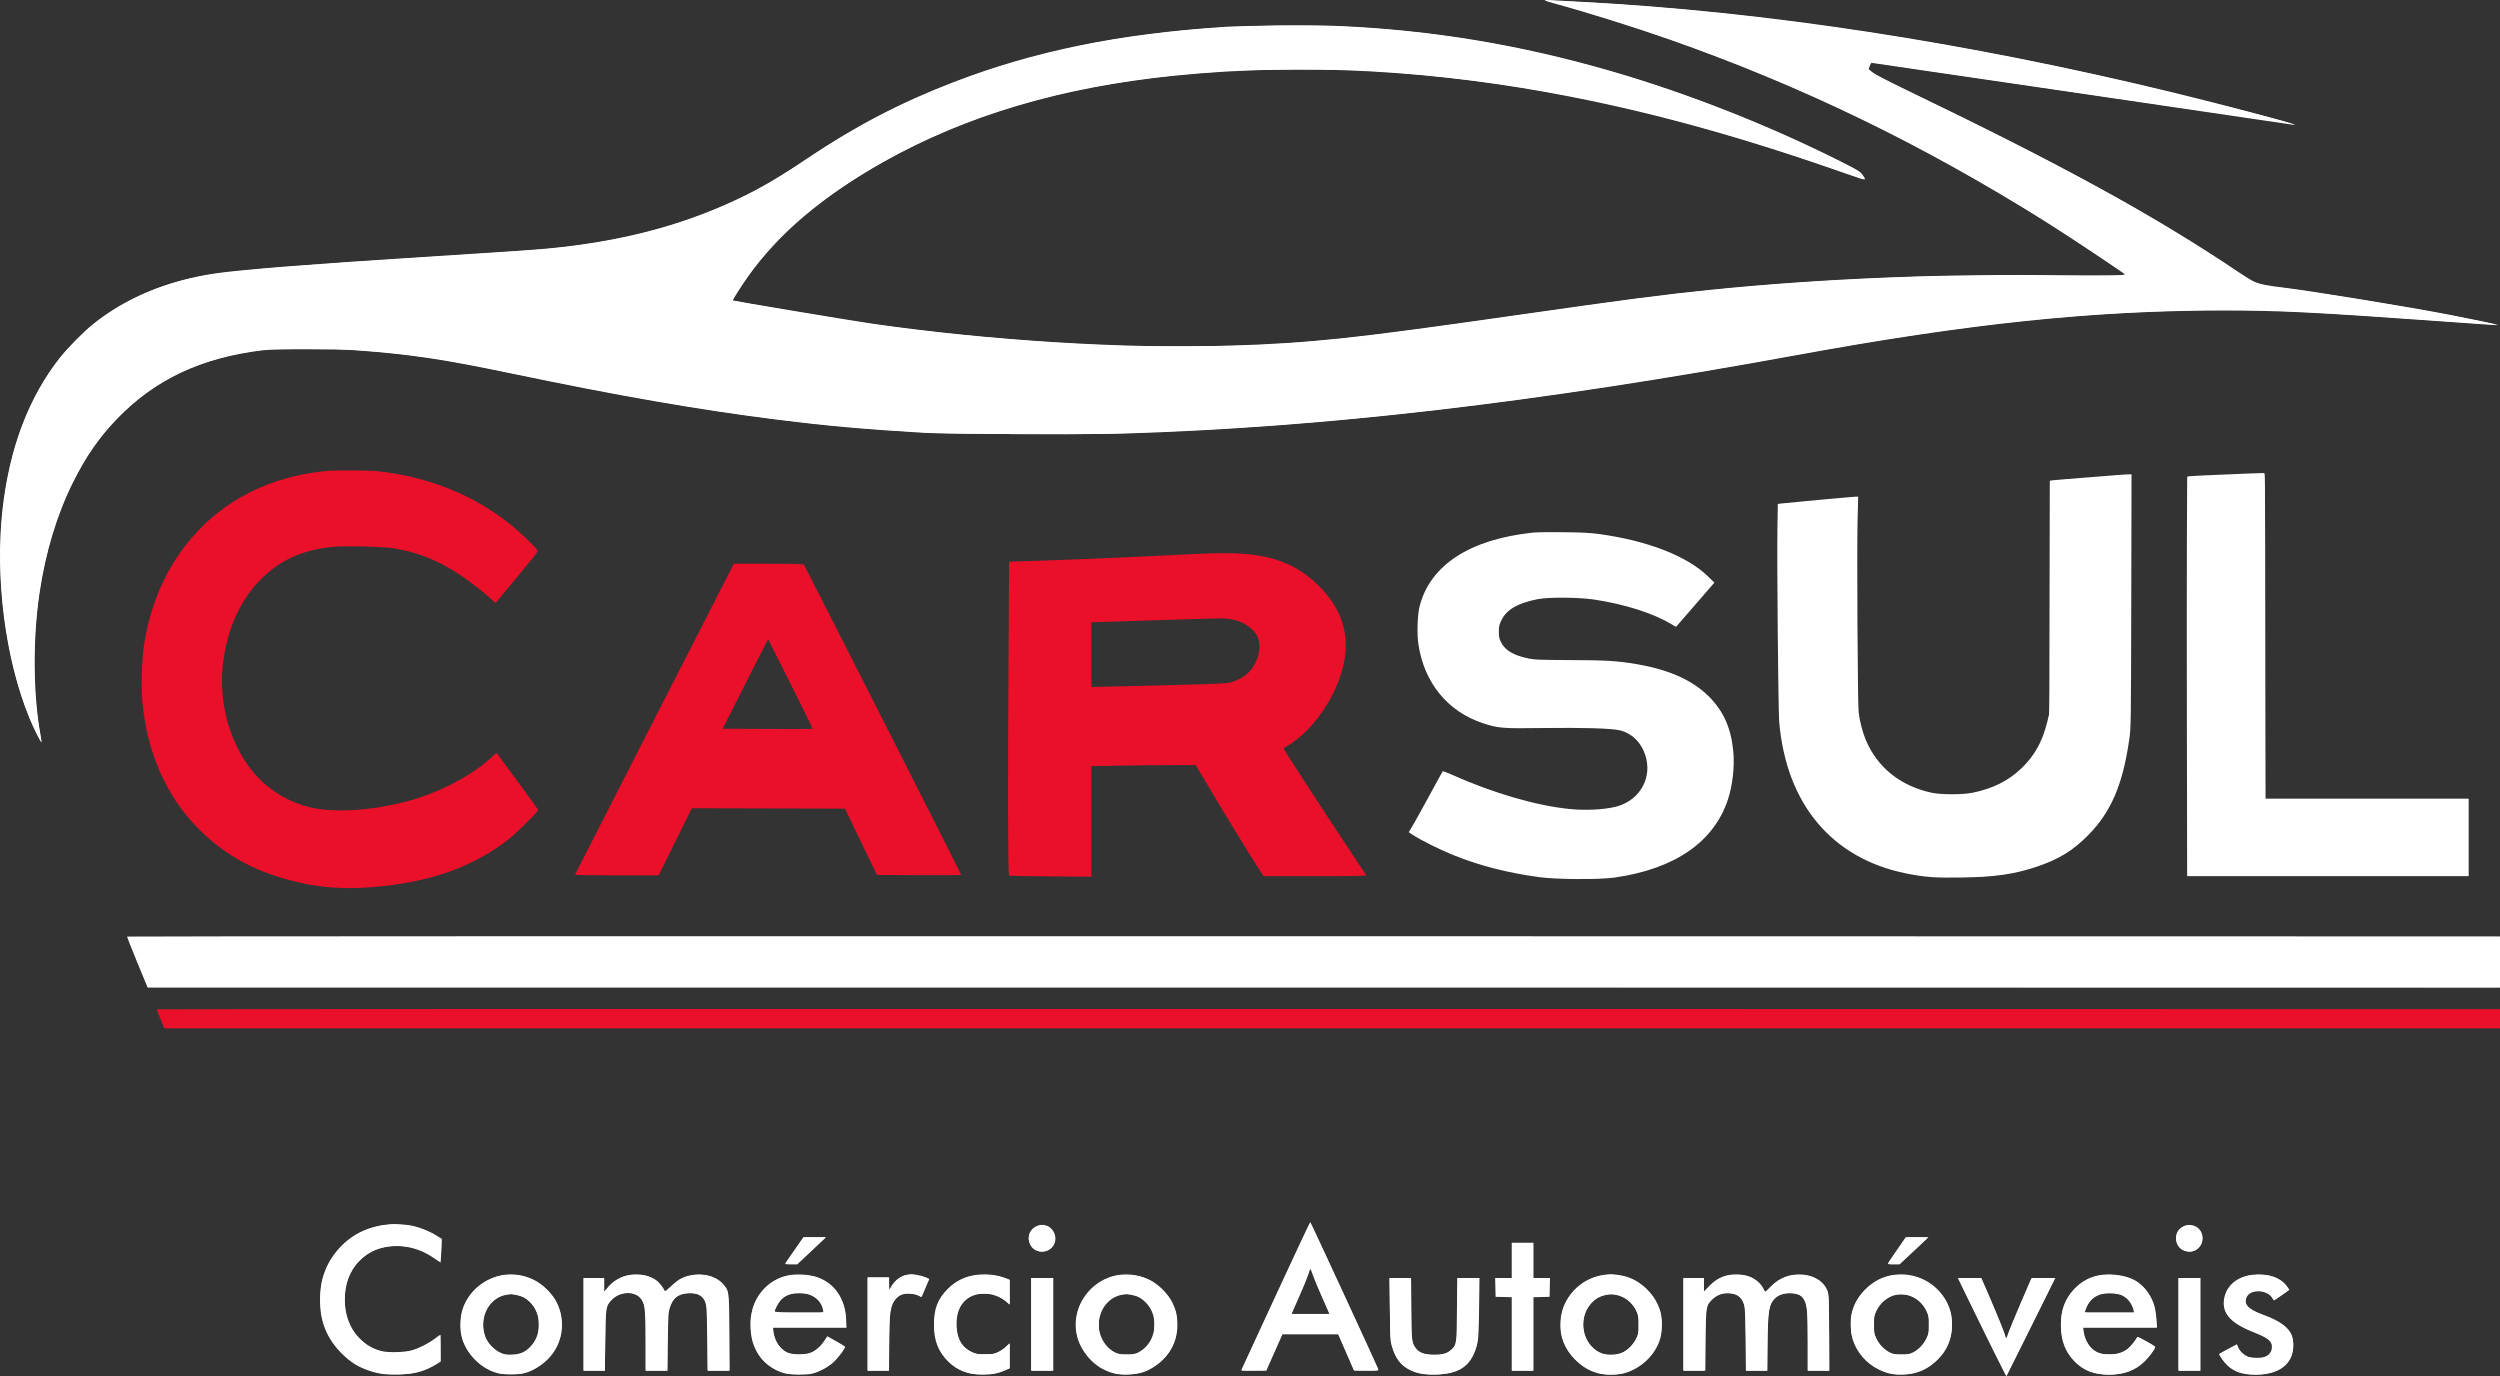 <svg width="109" height="60" viewBox="0 0 109 60" fill="none" xmlns="http://www.w3.org/2000/svg">
<rect x="0" y="0" width="109" height="60" fill="#333333" stroke="none"/>
<path fill-rule="evenodd" clip-rule="evenodd" d="M68.424 0.314C76.86 2.772 84.148 6.203 91.618 11.233C92.198 11.623 92.68 11.949 92.687 11.957C92.695 11.964 92.69 11.982 92.676 11.997C92.662 12.011 90.787 12.024 88.51 12.025C84.438 12.027 83.777 12.04 81.189 12.164C78.005 12.316 74.937 12.578 71.987 12.948C70.652 13.116 69.774 13.237 66.695 13.678C59.746 14.673 58.236 14.849 55.038 15.039C54.05 15.098 49.902 15.12 48.636 15.074C44.85 14.935 40.388 14.514 37.014 13.977C35.899 13.799 31.941 13.124 31.926 13.109C31.905 13.088 32.43 12.277 32.715 11.889C33.319 11.07 34.233 10.09 34.975 9.467C37.495 7.352 40.854 5.614 44.453 4.564C47.128 3.784 49.879 3.335 53.429 3.099C54.587 3.022 58.54 3.011 59.656 3.081C66.516 3.512 72.483 4.776 80.057 7.402C80.728 7.635 81.285 7.826 81.295 7.826C81.334 7.826 81.203 7.625 81.096 7.522C80.918 7.349 78.731 6.293 77.072 5.578C69.688 2.396 62.321 0.911 55.012 1.131C53.065 1.189 51.799 1.283 50.16 1.49C45.246 2.11 40.876 3.537 37.008 5.784C36.414 6.129 35.759 6.544 34.946 7.091C33.518 8.05 32.394 8.65 30.916 9.242C29.176 9.939 27.199 10.439 25.099 10.715C23.905 10.872 23.37 10.913 18.458 11.222C13.23 11.552 10.333 11.786 9.187 11.973C7.267 12.284 5.69 12.926 4.31 13.959C3.733 14.389 2.845 15.287 2.424 15.863C0.832 18.045 0.021 20.886 0.021 24.284C0.021 27.105 0.629 30.034 1.629 32.034C1.698 32.172 1.761 32.278 1.77 32.27C1.778 32.261 1.755 32.075 1.718 31.857C1.37 29.803 1.423 27.189 1.856 24.986C2.476 21.838 3.805 19.308 5.704 17.662C7.293 16.285 9.196 15.499 11.557 15.245C12.777 15.114 15.286 15.19 17.351 15.421C18.833 15.587 19.883 15.765 22.157 16.237C30.185 17.901 35.04 18.591 40.682 18.869C41.884 18.928 46.604 18.951 48.275 18.906C57.517 18.657 66.412 17.635 78.491 15.436C85.263 14.203 89.985 13.669 95.325 13.533C98.159 13.461 100.212 13.544 106.162 13.974C107.589 14.077 108.76 14.157 108.766 14.152C108.798 14.119 106.061 13.591 104.434 13.315C102.744 13.029 100.19 12.631 99.591 12.562C98.425 12.426 98.39 12.413 97.35 11.72C93.648 9.256 89.741 7.122 83.018 3.891C82.237 3.516 81.772 3.272 81.645 3.17L81.453 3.017L81.506 2.859C81.555 2.716 81.568 2.703 81.651 2.721C81.875 2.767 99.764 5.387 99.793 5.378C99.899 5.342 95.177 4.136 92.662 3.556C84.188 1.602 75.457 0.363 67.888 0.042L67.421 0.022L68.424 0.314ZM98.45 20.667C98.335 20.672 97.612 20.703 96.841 20.734C96.071 20.765 95.43 20.801 95.419 20.813C95.388 20.844 95.369 26.806 95.38 32.983L95.388 38.165H107.599V34.856H98.744L98.735 30.893C98.73 28.714 98.732 25.517 98.739 23.788C98.75 21.134 98.745 20.645 98.705 20.651C98.679 20.654 98.564 20.662 98.45 20.667ZM91.549 20.805C90.987 20.851 90.279 20.908 89.975 20.932L89.421 20.975L89.402 26.026C89.381 31.566 89.395 31.208 89.174 31.877C89.032 32.305 88.934 32.51 88.696 32.871C87.977 33.961 86.738 34.612 85.27 34.67C83.18 34.754 81.5 33.472 81.066 31.459C80.993 31.123 80.989 31.003 80.957 27.802C80.938 25.918 80.936 23.889 80.952 23.091L80.981 21.689L80.895 21.689C80.795 21.688 77.819 21.963 77.656 21.988L77.549 22.004L77.531 23.04C77.511 24.189 77.559 30.782 77.591 31.303C77.623 31.821 77.739 32.556 77.867 33.062C78.587 35.889 80.549 37.642 83.543 38.133C84.118 38.228 85.724 38.264 86.492 38.201C88.078 38.07 89.291 37.702 90.269 37.055C90.686 36.779 91.369 36.085 91.663 35.637C92.273 34.708 92.606 33.674 92.835 32C92.864 31.788 92.879 30.141 92.888 26.209L92.9 20.714L92.735 20.718C92.644 20.72 92.11 20.759 91.549 20.805ZM66.937 23.243C65.196 23.421 63.882 23.893 63.028 24.65C62.206 25.379 61.836 26.227 61.835 27.387C61.834 28.635 62.221 29.655 63.008 30.479C63.539 31.035 64.208 31.408 65.052 31.621C65.38 31.703 65.383 31.703 67.594 31.706C69.847 31.709 70.457 31.735 70.762 31.843C71.365 32.058 71.796 32.662 71.854 33.375C71.909 34.06 71.504 34.738 70.853 35.05C70.182 35.37 69.013 35.426 67.663 35.201C66.454 34.999 64.802 34.469 63.29 33.798C63.092 33.71 62.927 33.641 62.923 33.646C62.894 33.687 62.665 34.096 62.665 34.108C62.665 34.12 62.301 34.792 62.025 35.291C61.855 35.598 61.56 36.109 61.505 36.194C61.454 36.273 61.457 36.278 61.618 36.381C61.854 36.532 62.01 36.618 62.433 36.829C63.812 37.52 65.331 37.97 67.058 38.201C67.775 38.297 69.293 38.334 69.956 38.271C72.496 38.032 74.233 37.075 75.056 35.462C75.647 34.304 75.724 32.631 75.241 31.476C74.78 30.377 73.737 29.578 72.243 29.182C71.145 28.89 70.404 28.815 68.701 28.823C67.108 28.831 66.781 28.804 66.19 28.615C65.419 28.368 65.097 27.644 65.46 26.971C65.982 26.002 68.135 25.73 70.604 26.321C71.414 26.515 72.373 26.876 72.852 27.167L73.06 27.293L73.168 27.182C73.227 27.121 73.599 26.695 73.993 26.236L74.711 25.401L74.439 25.138C73.519 24.248 71.837 23.605 69.645 23.304C69.272 23.253 67.281 23.208 66.937 23.243ZM5.797 41.43C5.928 41.751 6.129 42.241 6.243 42.519L6.45 43.024L108.983 43.041V40.847H5.559L5.797 41.43ZM56.048 55.607C55.465 56.867 54.794 58.317 54.557 58.83L54.125 59.763L55.197 59.744L55.903 58.159L58.358 58.16L59.05 59.761L59.577 59.761C60.078 59.761 60.102 59.758 60.078 59.696C60.003 59.498 57.145 53.319 57.128 53.318C57.117 53.317 56.631 54.348 56.048 55.607ZM16.64 53.435C15.875 53.582 15.355 53.862 14.839 54.404C14.44 54.823 14.188 55.289 14.04 55.882C13.958 56.214 13.957 57.106 14.039 57.435C14.35 58.683 15.186 59.531 16.407 59.838C16.846 59.948 17.683 59.948 18.129 59.837C18.44 59.76 19.141 59.441 19.17 59.363C19.179 59.341 19.181 59.076 19.176 58.775L19.167 58.227L18.959 58.384C18.294 58.887 17.446 59.098 16.711 58.942C16.308 58.857 15.99 58.677 15.672 58.354C15.207 57.88 15.024 57.404 15.025 56.661C15.025 55.922 15.211 55.434 15.671 54.968C16.133 54.501 16.603 54.315 17.316 54.319C17.943 54.323 18.476 54.499 18.97 54.865C19.223 55.052 19.204 55.081 19.233 54.444L19.252 54.021L19.019 53.882C18.722 53.705 18.412 53.574 18.08 53.485C17.74 53.395 16.986 53.369 16.64 53.435ZM45.139 53.507C44.984 53.603 44.851 53.826 44.851 53.991C44.851 54.228 45.085 54.512 45.317 54.556C45.582 54.606 45.847 54.47 45.945 54.234C46.103 53.853 45.869 53.461 45.466 53.431C45.316 53.42 45.257 53.434 45.139 53.507ZM95.158 53.507C94.959 53.63 94.853 53.852 94.886 54.075C94.905 54.203 94.942 54.27 95.055 54.384C95.278 54.608 95.581 54.632 95.804 54.444C95.951 54.319 96.011 54.186 96.011 53.986C96.011 53.682 95.795 53.454 95.485 53.431C95.335 53.42 95.276 53.434 95.158 53.507ZM34.662 54.491C34.454 54.792 34.278 55.05 34.272 55.066C34.265 55.081 34.374 55.093 34.514 55.093H34.768L35.996 53.944H35.041L34.662 54.491ZM82.323 55.076L82.834 55.096L83.438 54.532C83.771 54.222 84.043 53.962 84.043 53.956C84.043 53.949 83.833 53.944 83.578 53.944H83.113L82.323 55.076ZM65.917 55.72H65.225V56.522H65.917V59.761H66.851V56.522H67.543V55.72H66.851V54.188H65.917V55.72ZM57.118 55.269C56.973 55.725 56.884 55.953 56.612 56.566C56.435 56.964 56.298 57.297 56.307 57.307C56.317 57.316 56.7 57.32 57.159 57.315L57.993 57.305L57.68 56.609C57.508 56.225 57.315 55.756 57.251 55.565C57.187 55.374 57.127 55.241 57.118 55.269ZM21.778 55.635C21.468 55.702 21.04 55.924 20.795 56.144C20.536 56.378 20.292 56.753 20.184 57.083C20.066 57.446 20.064 58.068 20.18 58.408C20.412 59.085 20.965 59.627 21.64 59.837C21.845 59.9 21.98 59.917 22.28 59.917C22.58 59.917 22.715 59.9 22.92 59.837C23.658 59.607 24.243 59.002 24.424 58.282C24.491 58.016 24.491 57.501 24.424 57.234C24.228 56.454 23.549 55.798 22.764 55.633C22.465 55.57 22.075 55.571 21.778 55.635ZM27.349 55.617C27.067 55.677 26.823 55.824 26.561 56.094L26.31 56.352V55.72H25.445V59.761H26.375L26.385 58.429C26.396 57.156 26.4 57.089 26.47 56.936C26.657 56.528 27.113 56.298 27.563 56.384C27.832 56.435 27.969 56.563 28.073 56.855C28.156 57.092 28.158 57.118 28.171 58.429L28.183 59.761H29.07L29.085 58.568C29.097 57.598 29.111 57.328 29.16 57.126C29.287 56.596 29.558 56.373 30.078 56.373C30.573 56.373 30.764 56.562 30.839 57.125C30.859 57.275 30.876 57.929 30.876 58.579V59.761H31.778L31.768 58.08C31.758 56.411 31.757 56.398 31.679 56.239C31.423 55.716 30.78 55.471 30.076 55.629C29.745 55.704 29.493 55.851 29.221 56.129C29.101 56.253 28.998 56.348 28.992 56.342C28.987 56.335 28.956 56.277 28.923 56.213C28.818 56.005 28.603 55.804 28.377 55.702C28.198 55.621 28.104 55.603 27.832 55.594C27.651 55.589 27.434 55.599 27.349 55.617ZM34.309 55.632C33.943 55.716 33.654 55.881 33.358 56.176C32.923 56.609 32.744 57.072 32.744 57.76C32.744 58.796 33.211 59.516 34.081 59.819C34.323 59.903 34.403 59.914 34.819 59.915C35.175 59.916 35.335 59.901 35.494 59.853C35.816 59.755 36.151 59.561 36.371 59.347C36.566 59.156 36.827 58.804 36.824 58.734C36.824 58.715 36.657 58.606 36.454 58.493C36.102 58.297 36.083 58.291 36.039 58.354C35.743 58.774 35.594 58.905 35.294 59.008C35.073 59.083 34.607 59.082 34.385 59.006C34.04 58.888 33.763 58.501 33.697 58.045L33.673 57.88H36.903L36.878 57.542C36.846 57.12 36.788 56.885 36.637 56.574C36.434 56.154 36.054 55.834 35.58 55.682C35.284 55.587 34.617 55.561 34.309 55.632ZM39.454 55.611C39.2 55.696 39.006 55.866 38.852 56.138L38.763 56.295L38.763 55.72H37.829V59.761H38.757L38.77 58.481C38.783 57.265 38.788 57.189 38.862 56.964C38.957 56.674 39.137 56.475 39.357 56.415C39.556 56.361 39.859 56.387 40.032 56.473L40.172 56.543L40.319 56.193C40.4 56 40.473 55.824 40.481 55.802C40.527 55.685 39.696 55.531 39.454 55.611ZM42.377 55.636C42.004 55.71 41.596 55.93 41.325 56.204C40.92 56.614 40.734 57.103 40.734 57.758C40.734 58.776 41.272 59.556 42.17 59.84C42.365 59.901 42.497 59.916 42.844 59.917C43.291 59.917 43.481 59.88 43.856 59.719L44.02 59.648V58.577L43.873 58.721C43.793 58.801 43.641 58.907 43.536 58.956C43.366 59.038 43.304 59.047 42.948 59.047C42.591 59.047 42.531 59.038 42.357 58.956C41.981 58.778 41.761 58.45 41.691 57.962C41.598 57.31 41.879 56.711 42.387 56.478C42.52 56.417 42.619 56.403 42.914 56.402C43.251 56.4 43.293 56.407 43.506 56.509C43.632 56.569 43.799 56.677 43.878 56.748L44.02 56.878V55.821L43.864 55.751C43.493 55.586 42.872 55.538 42.377 55.636ZM48.621 55.633C47.836 55.811 47.175 56.454 46.978 57.234C46.912 57.497 46.912 57.972 46.978 58.255C47.124 58.877 47.601 59.456 48.192 59.729C49.37 60.273 50.822 59.65 51.219 58.431C51.338 58.064 51.338 57.452 51.219 57.085C51.01 56.444 50.449 55.89 49.797 55.681C49.5 55.587 48.93 55.563 48.621 55.633ZM69.693 55.649C69.256 55.769 69.009 55.913 68.683 56.242C68.239 56.689 68.06 57.113 68.055 57.728C68.052 58.124 68.1 58.341 68.274 58.709C68.617 59.433 69.42 59.934 70.241 59.934C71.258 59.934 72.2 59.183 72.402 58.211C72.552 57.495 72.357 56.817 71.848 56.282C71.403 55.813 70.972 55.619 70.327 55.595C70.023 55.583 69.896 55.594 69.693 55.649ZM75.26 55.634C74.966 55.717 74.751 55.854 74.51 56.111L74.288 56.349V55.72H73.423V59.761H74.313L74.332 58.481C74.352 57.053 74.365 56.96 74.582 56.705C74.764 56.491 75.03 56.372 75.327 56.372C75.773 56.372 75.999 56.571 76.086 57.04C76.106 57.145 76.121 57.79 76.121 58.494V59.761H77.055L77.056 58.638C77.058 57.156 77.118 56.814 77.425 56.56C77.78 56.265 78.487 56.318 78.671 56.652C78.802 56.892 78.819 57.098 78.819 58.456V59.761H79.753V58.235C79.753 57.295 79.739 56.629 79.716 56.502C79.617 55.954 79.2 55.63 78.543 55.59C78.011 55.558 77.614 55.713 77.214 56.109C77.002 56.318 76.964 56.343 76.934 56.292C76.727 55.94 76.496 55.729 76.231 55.649C76.014 55.583 75.469 55.575 75.26 55.634ZM82.398 55.63C81.921 55.74 81.432 56.052 81.152 56.427C80.816 56.877 80.707 57.204 80.708 57.758C80.708 58.085 80.722 58.182 80.804 58.42C81.328 59.953 83.234 60.429 84.42 59.322C84.691 59.07 84.863 58.803 84.989 58.439C85.078 58.179 85.091 58.093 85.092 57.758C85.092 57.431 85.079 57.334 84.998 57.1C84.877 56.744 84.767 56.559 84.517 56.291C84.103 55.845 83.59 55.614 82.97 55.594C82.745 55.587 82.528 55.601 82.398 55.63ZM91.445 55.635C90.731 55.79 90.128 56.382 89.941 57.109C89.667 58.181 90.096 59.301 90.936 59.706C91.772 60.108 92.837 59.968 93.468 59.373C93.708 59.147 93.99 58.757 93.945 58.712C93.907 58.674 93.243 58.298 93.214 58.298C93.2 58.298 93.16 58.349 93.123 58.411C93.003 58.617 92.726 58.881 92.542 58.965C92.386 59.036 92.307 59.047 91.964 59.047C91.493 59.047 91.378 59.001 91.121 58.714C90.957 58.53 90.822 58.2 90.822 57.981V57.88H94.005L94.004 57.61C94.002 56.798 93.61 56.09 93.002 55.799C92.573 55.594 91.942 55.528 91.445 55.635ZM98.121 55.605C97.455 55.717 97.022 56.147 96.987 56.731C96.95 57.357 97.29 57.693 98.399 58.126C98.931 58.333 99.126 58.529 99.074 58.806C99.042 58.979 98.869 59.151 98.672 59.205C98.462 59.262 98.109 59.224 97.914 59.124C97.776 59.053 97.573 58.819 97.526 58.676C97.517 58.65 97.377 58.708 97.142 58.835C96.939 58.945 96.772 59.043 96.772 59.052C96.772 59.111 97.046 59.469 97.168 59.57C97.817 60.105 99.16 60.04 99.689 59.446C100.032 59.062 100.081 58.434 99.799 58.035C99.627 57.791 99.329 57.602 98.761 57.376C98.218 57.159 98.016 57.036 97.93 56.868C97.826 56.665 97.973 56.383 98.218 56.314C98.578 56.213 98.921 56.325 99.088 56.598L99.146 56.692L99.462 56.476C99.636 56.358 99.779 56.242 99.78 56.221C99.781 56.199 99.713 56.104 99.629 56.01C99.46 55.821 99.204 55.679 98.924 55.62C98.748 55.583 98.303 55.575 98.121 55.605ZM44.989 59.761H45.439H45.888V55.72H45.439H44.989V59.761ZM60.599 57.035C60.614 58.237 60.621 58.376 60.689 58.643C60.832 59.203 61.077 59.529 61.508 59.732C62.068 59.996 62.983 59.996 63.573 59.733C63.809 59.629 64.09 59.347 64.216 59.088C64.427 58.657 64.439 58.553 64.455 57.07L64.469 55.72H63.57L63.556 57.053C63.542 58.549 63.533 58.609 63.289 58.854C63.126 59.019 62.909 59.082 62.51 59.082C62.128 59.082 61.924 59.011 61.753 58.821C61.536 58.58 61.524 58.48 61.524 57.02V55.72H60.583L60.599 57.035ZM85.391 55.739C85.391 55.75 85.86 56.711 86.432 57.873L87.473 59.987L88.523 57.88C89.101 56.721 89.574 55.761 89.575 55.746C89.576 55.732 89.355 55.72 89.084 55.72H88.591L88.115 56.826C87.852 57.435 87.602 58.048 87.557 58.19L87.476 58.448L87.366 58.103C87.306 57.913 87.059 57.303 86.817 56.748L86.376 55.738L85.884 55.728C85.613 55.723 85.391 55.728 85.391 55.739ZM95.008 59.761H95.458H95.907V55.72H95.458H95.008V59.761ZM34.602 56.383C34.372 56.423 34.15 56.539 34.021 56.687C33.912 56.812 33.748 57.125 33.747 57.209C33.747 57.243 33.988 57.253 34.837 57.253C36.064 57.253 35.974 57.279 35.856 56.962C35.695 56.528 35.168 56.285 34.602 56.383ZM91.729 56.386C91.485 56.427 91.312 56.521 91.154 56.697C91.019 56.847 90.894 57.085 90.892 57.192C90.892 57.249 90.966 57.253 91.982 57.253H93.072L93.051 57.157C93.008 56.965 92.856 56.695 92.732 56.592C92.512 56.409 92.094 56.323 91.729 56.386ZM21.928 56.465C21.722 56.533 21.566 56.638 21.399 56.82C20.897 57.369 20.95 58.319 21.51 58.802C21.759 59.016 21.93 59.078 22.28 59.08C22.552 59.081 22.616 59.069 22.786 58.986C23.026 58.867 23.275 58.604 23.398 58.34C23.481 58.162 23.491 58.101 23.491 57.758C23.491 57.41 23.482 57.355 23.391 57.158C23.273 56.902 22.998 56.622 22.756 56.514C22.55 56.422 22.134 56.397 21.928 56.465ZM48.771 56.465C48.45 56.571 48.162 56.839 48.004 57.177C47.922 57.354 47.912 57.416 47.912 57.758C47.912 58.101 47.922 58.162 48.005 58.34C48.127 58.604 48.365 58.855 48.611 58.979C48.788 59.068 48.848 59.08 49.123 59.08C49.397 59.08 49.458 59.068 49.634 58.979C49.88 58.855 50.118 58.604 50.241 58.34C50.324 58.162 50.333 58.101 50.333 57.758C50.333 57.415 50.324 57.354 50.241 57.176C50.119 56.914 49.869 56.649 49.633 56.533C49.405 56.421 49.002 56.389 48.771 56.465ZM69.912 56.466C69.682 56.539 69.574 56.61 69.383 56.813C69.174 57.035 69.075 57.243 69.033 57.545C68.968 58.012 69.113 58.448 69.433 58.753C69.701 59.008 69.88 59.081 70.241 59.081C70.505 59.082 70.56 59.07 70.767 58.967C71.631 58.539 71.732 57.252 70.95 56.653C70.662 56.432 70.25 56.358 69.912 56.466ZM82.605 56.448C82.418 56.496 82.136 56.672 82.012 56.816C81.531 57.378 81.551 58.229 82.057 58.739C82.299 58.982 82.544 59.082 82.901 59.082C83.263 59.082 83.493 58.986 83.74 58.733C84.54 57.914 84.05 56.476 82.955 56.43C82.82 56.425 82.663 56.432 82.605 56.448Z" fill="white"/>
<path d="M14.289 20.529C11.841 20.75 9.794 21.764 8.337 23.476C7.255 24.747 6.562 26.309 6.28 28.116C6.183 28.734 6.149 29.985 6.211 30.634C6.42 32.827 7.254 34.712 8.634 36.113C9.828 37.325 11.236 38.076 13.096 38.49C14.045 38.702 15.023 38.767 16.074 38.69C18.645 38.499 20.496 37.869 22.14 36.622C22.449 36.388 23.486 35.364 23.468 35.31C23.459 35.286 22.092 33.416 21.685 32.873C21.65 32.825 21.626 32.836 21.495 32.961C20.731 33.692 19.499 34.385 18.231 34.796C16.775 35.268 14.963 35.455 13.791 35.254C12.765 35.078 11.797 34.534 11.111 33.748C10.077 32.563 9.538 30.765 9.708 29.069C9.858 27.563 10.414 26.257 11.298 25.333C12.146 24.446 13.153 23.978 14.499 23.845C15.03 23.793 16.61 23.825 17.099 23.898C18.473 24.104 19.602 24.639 20.948 25.724C21.129 25.869 21.35 26.057 21.44 26.142L21.603 26.295L21.686 26.195C23.372 24.173 23.471 24.049 23.44 23.991C23.423 23.958 23.207 23.734 22.96 23.494C21.258 21.833 18.964 20.797 16.422 20.541C16.093 20.508 14.615 20.5 14.289 20.529Z" fill="#EB1029"/>
<path fill-rule="evenodd" clip-rule="evenodd" d="M28.539 31.344C26.637 35.063 25.077 38.12 25.07 38.136C25.064 38.152 25.881 38.165 26.887 38.165H28.715L30.166 35.239L36.84 35.256L38.234 38.147L40.072 38.156C41.083 38.161 41.91 38.156 41.91 38.145C41.91 38.116 35.094 24.675 35.053 24.624C35.026 24.59 34.674 24.58 33.507 24.58H31.995L28.539 31.344ZM33.462 31.782L31.505 31.773L33.487 27.866L34.467 29.814C35.005 30.886 35.44 31.769 35.432 31.777C35.425 31.785 34.538 31.787 33.462 31.782Z" fill="#EB1029"/>
<path fill-rule="evenodd" clip-rule="evenodd" d="M51.561 24.18C49.628 24.281 47.027 24.393 45.315 24.448L43.997 24.49L43.974 28.198C43.936 34.341 43.944 38.165 43.995 38.181C44.018 38.188 44.836 38.202 45.811 38.21L47.583 38.226V33.404L48.855 33.381C49.554 33.368 50.578 33.358 51.131 33.358L52.136 33.358L52.823 34.516C53.496 35.652 54.405 37.136 54.861 37.843L55.091 38.2H57.341C59.093 38.2 59.585 38.19 59.565 38.157C59.55 38.134 59.133 37.503 58.636 36.755C57.694 35.336 55.997 32.724 55.969 32.649C55.96 32.625 56.016 32.576 56.102 32.533C56.353 32.41 56.804 32.045 57.097 31.727C58.173 30.558 58.803 28.96 58.658 27.769C58.558 26.953 58.185 26.226 57.531 25.573C56.832 24.875 56.08 24.466 55.139 24.272C54.294 24.098 53.511 24.077 51.561 24.18ZM48.457 27.105C48.937 27.091 50.155 27.051 51.163 27.017C52.172 26.982 53.154 26.959 53.346 26.966C53.871 26.985 54.258 27.135 54.6 27.45C54.964 27.786 55.011 28.339 54.726 28.923C54.535 29.315 54.176 29.597 53.671 29.751C53.48 29.809 52.804 29.833 48.647 29.929L47.583 29.953V27.131L48.457 27.105Z" fill="#EB1029"/>
<path fill-rule="evenodd" clip-rule="evenodd" d="M67.353 0.017C67.372 0.034 67.574 0.098 67.802 0.16C69.114 0.514 71.363 1.217 72.808 1.726C78.566 3.754 83.751 6.265 89.162 9.647C90.056 10.206 92.663 11.94 92.641 11.962C92.583 12.021 91.885 12.032 90.079 12.005C84.812 11.924 79.445 12.142 74.599 12.634C72.509 12.847 70.895 13.057 66.072 13.747C58.896 14.773 57.216 14.952 53.637 15.071C49.139 15.22 43.138 14.851 38.019 14.111C37.17 13.988 31.977 13.122 31.952 13.1C31.933 13.082 32.295 12.509 32.6 12.075C33.914 10.207 35.874 8.547 38.528 7.055C42.129 5.031 46.294 3.798 51.215 3.299C56.756 2.737 62.548 3.047 68.528 4.225C72.393 4.987 76.174 6.048 80.713 7.647C81.362 7.875 81.393 7.873 81.197 7.611C81.098 7.478 80.99 7.412 80.289 7.058C77.154 5.475 73.593 4.072 70.251 3.103C66.271 1.95 62.494 1.322 58.41 1.135C57.404 1.088 54.303 1.111 53.395 1.171C48.755 1.479 45.097 2.226 41.565 3.587C39.238 4.483 37.32 5.485 35.182 6.92C33.93 7.762 33.088 8.25 32.064 8.727C29.626 9.865 26.985 10.544 23.871 10.837C23.231 10.897 21.606 11.007 18.458 11.205C13.793 11.497 10.523 11.755 9.395 11.921C7.302 12.228 5.477 12.988 4.033 14.152C3.625 14.482 2.96 15.158 2.615 15.593C1.248 17.323 0.413 19.529 0.109 22.212C-0.226 25.182 0.225 28.71 1.268 31.272C1.448 31.713 1.785 32.394 1.81 32.368C1.818 32.361 1.8 32.223 1.771 32.063C1.445 30.308 1.425 27.893 1.719 25.886C1.98 24.108 2.476 22.456 3.168 21.062C3.743 19.904 4.308 19.086 5.104 18.262C6.766 16.543 8.742 15.61 11.436 15.273C11.927 15.211 14.729 15.212 15.552 15.274C17.906 15.45 19.348 15.666 22.332 16.29C27.009 17.269 30.469 17.869 33.972 18.308C36.062 18.57 37.63 18.71 40.302 18.872C41.245 18.928 47.424 18.952 48.967 18.905C57.782 18.634 66.982 17.562 78.3 15.489C85.837 14.108 91.275 13.538 96.893 13.539C99.446 13.539 100.829 13.607 106.423 14.009L106.961 14.047C108.738 14.175 108.881 14.185 108.883 14.172C108.883 14.17 108.879 14.167 108.879 14.164C108.879 14.144 107.98 13.954 106.825 13.728C105.134 13.399 100.811 12.691 99.591 12.544C98.846 12.455 98.524 12.391 98.271 12.282C98.192 12.248 97.896 12.064 97.614 11.874C93.946 9.406 89.986 7.233 83.145 3.936C82.395 3.574 81.746 3.239 81.657 3.168C81.571 3.098 81.495 3.037 81.489 3.033C81.458 3.012 81.561 2.74 81.6 2.74C81.649 2.74 99.8 5.407 99.971 5.439C100.033 5.451 100.06 5.446 100.04 5.427C99.983 5.373 96.668 4.499 94.818 4.05C85.699 1.835 77.003 0.502 68.909 0.078C68.357 0.049 67.774 0.016 67.613 0.006C67.443 -0.005 67.334 -0 67.353 0.017ZM98.035 20.646C96.437 20.709 95.504 20.753 95.435 20.767L95.361 20.783L95.349 23.474C95.342 24.954 95.342 28.873 95.349 32.182L95.361 38.2H107.634V34.821H98.778L98.77 30.893C98.765 28.733 98.761 25.541 98.761 23.799C98.761 21.715 98.749 20.631 98.726 20.627C98.707 20.623 98.396 20.632 98.035 20.646ZM92.448 20.702C92.382 20.709 91.712 20.762 90.961 20.82C90.209 20.878 89.544 20.933 89.483 20.943L89.371 20.96L89.35 31.111L89.26 31.477C89.045 32.342 88.706 32.952 88.133 33.501C87.564 34.047 86.882 34.387 85.996 34.565C85.559 34.652 84.622 34.651 84.217 34.563C82.868 34.27 81.869 33.475 81.36 32.289C81.213 31.945 81.08 31.441 81.037 31.059C80.994 30.679 80.957 24.054 80.99 22.69L81.016 21.654L80.929 21.654C80.838 21.653 77.903 21.921 77.656 21.953L77.513 21.971L77.496 23.006C77.472 24.526 77.532 31.008 77.575 31.494C77.889 35.056 79.869 37.421 83.087 38.077C83.902 38.244 84.371 38.279 85.53 38.26C86.983 38.236 87.802 38.119 88.773 37.798C89.737 37.479 90.365 37.098 91.032 36.425C92.039 35.412 92.553 34.217 92.836 32.234C92.91 31.709 92.911 31.643 92.923 26.191L92.935 20.679L92.752 20.684C92.651 20.688 92.515 20.695 92.448 20.702ZM66.816 23.224C64.082 23.52 62.371 24.631 61.899 26.418C61.798 26.8 61.772 27.644 61.846 28.117C62.109 29.785 63.121 31.019 64.641 31.526C65.323 31.753 65.493 31.767 67.283 31.742C69.001 31.717 70.289 31.757 70.635 31.844C71.206 31.989 71.63 32.449 71.779 33.085C72.003 34.04 71.406 34.955 70.41 35.184C69.884 35.305 69.108 35.34 68.437 35.273C66.968 35.126 65.068 34.571 63.26 33.759C63.076 33.676 62.914 33.619 62.902 33.631C62.89 33.644 62.642 34.093 62.352 34.629C62.061 35.166 61.733 35.758 61.623 35.946L61.422 36.286L61.62 36.414C61.98 36.646 62.786 37.047 63.357 37.278C64.511 37.743 65.706 38.051 67.106 38.243C67.865 38.347 69.738 38.356 70.413 38.259C73.022 37.885 74.733 36.703 75.338 34.856C75.542 34.236 75.633 33.417 75.572 32.768C75.476 31.752 75.152 31.018 74.515 30.377C73.803 29.659 72.768 29.195 71.347 28.955C70.515 28.814 70.033 28.785 68.442 28.779C67.159 28.774 66.895 28.764 66.648 28.712C65.991 28.574 65.628 28.363 65.453 28.017C65.365 27.845 65.35 27.777 65.35 27.543C65.35 27.305 65.365 27.239 65.462 27.041C65.69 26.575 66.167 26.297 67.041 26.123C67.51 26.03 68.833 26.039 69.505 26.141C70.85 26.343 72.072 26.734 72.894 27.224L73.074 27.332L73.535 26.801C73.789 26.509 74.165 26.074 74.371 25.836L74.747 25.402L74.465 25.129C73.552 24.244 71.839 23.576 69.742 23.287C69.335 23.231 68.988 23.213 68.165 23.204C67.585 23.197 66.978 23.206 66.816 23.224ZM5.545 40.838C5.538 40.853 5.736 41.358 5.985 41.962L6.438 43.059H109V40.83L57.28 40.821C28.833 40.816 5.553 40.824 5.545 40.838ZM55.627 56.478C54.814 58.236 54.14 59.694 54.131 59.717C54.118 59.751 54.237 59.761 54.662 59.76L55.211 59.76L55.913 58.176H58.344L59.028 59.744L59.57 59.753C60.015 59.761 60.109 59.754 60.099 59.715C60.078 59.625 57.148 53.284 57.127 53.283C57.116 53.282 56.441 54.72 55.627 56.478ZM17.022 53.374C16.093 53.456 15.369 53.793 14.805 54.406C14.231 55.03 13.953 55.766 13.953 56.661C13.953 57.638 14.241 58.347 14.908 59.012C15.306 59.408 15.599 59.593 16.088 59.758C16.537 59.908 16.837 59.946 17.437 59.926C18.125 59.904 18.546 59.782 19.072 59.453L19.218 59.36L19.218 58.777C19.219 58.456 19.212 58.194 19.203 58.194C19.195 58.194 19.085 58.272 18.959 58.367C18.695 58.569 18.254 58.792 17.956 58.875C17.649 58.961 16.943 58.98 16.65 58.911C15.677 58.682 15.033 57.786 15.033 56.661C15.033 55.282 15.96 54.327 17.299 54.327C17.852 54.327 18.394 54.499 18.889 54.832L19.209 55.048L19.231 54.734C19.243 54.562 19.253 54.329 19.253 54.217V54.012L19.089 53.907C18.736 53.68 18.258 53.49 17.876 53.425C17.629 53.383 17.204 53.358 17.022 53.374ZM45.254 53.438C44.977 53.537 44.835 53.752 44.858 54.038C44.885 54.364 45.108 54.571 45.431 54.571C45.825 54.571 46.095 54.224 45.994 53.847C45.904 53.509 45.57 53.324 45.254 53.438ZM95.273 53.438C94.997 53.536 94.854 53.752 94.877 54.034C94.904 54.364 95.129 54.571 95.46 54.571C95.964 54.571 96.222 53.965 95.88 53.585C95.741 53.429 95.475 53.365 95.273 53.438ZM34.78 54.301C34.643 54.497 34.463 54.754 34.381 54.871C34.298 54.989 34.231 55.095 34.231 55.107C34.231 55.118 34.349 55.128 34.494 55.128H34.757L35.264 54.653C35.542 54.391 35.825 54.125 35.891 54.061L36.011 53.944H35.03L34.78 54.301ZM82.719 54.482C82.515 54.777 82.338 55.043 82.326 55.074C82.308 55.12 82.343 55.128 82.561 55.128H82.817L83.179 54.791C83.378 54.606 83.663 54.339 83.812 54.199L84.083 53.944L83.091 53.945L82.719 54.482ZM65.917 55.72H65.188L65.208 56.539L65.917 56.559V59.761H66.851V56.559L67.56 56.539L67.579 55.72H66.851V54.188H65.917V55.72ZM57.118 55.337C57.108 55.366 57.066 55.491 57.025 55.615C56.985 55.739 56.807 56.167 56.63 56.565L56.309 57.288H57.962L57.914 57.175C57.887 57.112 57.738 56.772 57.582 56.419C57.426 56.065 57.262 55.665 57.218 55.53C57.172 55.389 57.129 55.307 57.118 55.337ZM21.991 55.583C21.146 55.696 20.421 56.296 20.166 57.094C20.054 57.442 20.039 57.946 20.13 58.294C20.31 58.983 20.899 59.611 21.573 59.833C21.792 59.905 21.897 59.918 22.28 59.918C22.662 59.918 22.768 59.905 22.985 59.834C23.291 59.733 23.667 59.489 23.912 59.234C24.536 58.584 24.682 57.625 24.281 56.8C24.094 56.414 23.663 55.988 23.266 55.798C22.854 55.6 22.416 55.526 21.991 55.583ZM27.499 55.58C27.072 55.645 26.734 55.836 26.474 56.16L26.344 56.321V55.72H25.445V59.761H26.371L26.388 58.481C26.407 56.989 26.415 56.934 26.689 56.659C27.032 56.314 27.636 56.281 27.916 56.593C28.119 56.82 28.143 57.02 28.143 58.488V59.761H29.106L29.119 58.498C29.132 57.306 29.137 57.222 29.21 57.002C29.344 56.594 29.564 56.42 29.985 56.39C30.292 56.368 30.502 56.428 30.632 56.578C30.811 56.783 30.819 56.847 30.832 58.359L30.846 59.761H31.814L31.802 58.115L31.801 58.046C31.791 56.643 31.789 56.352 31.657 56.145C31.622 56.091 31.579 56.042 31.525 55.981L31.514 55.97C31.106 55.513 30.199 55.431 29.6 55.797C29.531 55.839 29.368 55.976 29.236 56.102C29.105 56.227 28.992 56.312 28.984 56.29C28.942 56.171 28.736 55.908 28.618 55.822C28.338 55.618 27.888 55.521 27.499 55.58ZM34.508 55.583C33.397 55.732 32.645 56.713 32.722 57.915C32.748 58.327 32.818 58.594 32.98 58.908C33.223 59.375 33.717 59.759 34.235 59.882C34.494 59.943 35.116 59.952 35.38 59.897C35.678 59.835 36.106 59.609 36.344 59.387C36.558 59.188 36.871 58.762 36.841 58.713C36.832 58.699 36.72 58.628 36.592 58.557C36.463 58.486 36.293 58.389 36.214 58.343L36.069 58.259L35.951 58.445C35.794 58.693 35.545 58.907 35.327 58.984C35.063 59.077 34.545 59.07 34.33 58.971C34.004 58.822 33.772 58.467 33.722 58.046L33.703 57.88H36.895V57.639C36.895 56.621 36.342 55.85 35.459 55.636C35.179 55.569 34.781 55.547 34.508 55.583ZM39.529 55.584C39.24 55.641 38.984 55.848 38.821 56.156C38.766 56.259 38.765 56.257 38.764 55.973L38.763 55.686H37.829V59.761H38.763L38.764 58.707C38.765 57.233 38.821 56.872 39.086 56.605C39.194 56.496 39.273 56.452 39.407 56.423C39.61 56.379 39.906 56.415 40.075 56.503C40.178 56.557 40.183 56.556 40.212 56.479C40.229 56.435 40.305 56.256 40.381 56.08L40.519 55.761L40.356 55.69C40.267 55.651 40.093 55.603 39.971 55.583L39.95 55.58L39.95 55.58C39.831 55.56 39.776 55.551 39.722 55.553C39.676 55.554 39.631 55.563 39.547 55.58L39.529 55.584ZM42.614 55.581C42.093 55.638 41.687 55.833 41.318 56.204C40.877 56.648 40.721 57.055 40.721 57.758C40.721 58.449 40.899 58.914 41.329 59.347C41.73 59.751 42.205 59.935 42.843 59.935C43.243 59.934 43.528 59.88 43.826 59.747L44.02 59.66V58.568L43.862 58.715C43.775 58.795 43.616 58.903 43.508 58.954C43.334 59.036 43.27 59.047 42.948 59.047C42.621 59.046 42.563 59.036 42.368 58.946C41.946 58.75 41.737 58.398 41.71 57.837C41.684 57.286 41.833 56.885 42.156 56.639C42.619 56.286 43.366 56.334 43.871 56.751L44.02 56.875V55.795L43.828 55.722C43.46 55.584 43.04 55.535 42.614 55.581ZM48.829 55.582C47.512 55.743 46.615 57.081 46.983 58.34C47.144 58.894 47.607 59.455 48.102 59.699C48.503 59.896 48.742 59.945 49.209 59.927C49.688 59.909 49.98 59.818 50.345 59.573C50.985 59.145 51.332 58.514 51.334 57.776C51.335 57.378 51.284 57.148 51.118 56.8C50.943 56.434 50.507 55.993 50.143 55.814C49.722 55.607 49.274 55.528 48.829 55.582ZM69.945 55.583C68.901 55.72 68.098 56.577 68.036 57.618C67.997 58.275 68.197 58.789 68.681 59.277C69.003 59.602 69.305 59.781 69.703 59.882C69.968 59.95 70.513 59.95 70.778 59.883C71.552 59.685 72.211 59.047 72.4 58.31C72.469 58.041 72.471 57.474 72.403 57.218C72.269 56.712 71.929 56.244 71.47 55.935C71.177 55.737 70.888 55.631 70.517 55.582L70.506 55.581L70.506 55.581C70.369 55.563 70.3 55.554 70.231 55.554C70.162 55.554 70.093 55.563 69.956 55.581L69.945 55.583ZM75.435 55.583C75.096 55.628 74.801 55.786 74.525 56.069L74.288 56.312V55.72H73.388V59.761H74.352L74.365 58.446C74.379 56.936 74.383 56.916 74.664 56.651C74.877 56.45 75.118 56.367 75.415 56.391C75.772 56.42 75.965 56.583 76.054 56.932C76.082 57.041 76.101 57.545 76.111 58.429L76.126 59.761H77.046L77.065 58.568C77.088 57.088 77.126 56.873 77.406 56.596C77.56 56.445 77.828 56.369 78.131 56.391C78.427 56.412 78.571 56.493 78.671 56.696C78.793 56.943 78.818 57.256 78.819 58.551L78.819 59.761H79.756L79.746 58.08C79.736 56.445 79.734 56.395 79.662 56.238C79.44 55.755 78.868 55.498 78.199 55.583C77.823 55.63 77.486 55.804 77.191 56.106L76.961 56.341L76.906 56.224C76.677 55.74 76.109 55.493 75.435 55.583ZM82.595 55.583C82.085 55.652 81.707 55.843 81.325 56.225C81.016 56.534 80.837 56.846 80.735 57.253C80.658 57.564 80.683 58.127 80.789 58.437C80.977 58.988 81.387 59.454 81.908 59.707C82.308 59.901 82.554 59.949 83.03 59.927C83.609 59.9 84.045 59.707 84.471 59.29C84.88 58.889 85.079 58.443 85.106 57.863C85.132 57.288 84.985 56.834 84.631 56.393C84.148 55.792 83.363 55.479 82.595 55.583ZM91.653 55.582C91.176 55.639 90.767 55.849 90.43 56.209C90.035 56.63 89.853 57.117 89.854 57.755C89.856 58.458 90.038 58.944 90.456 59.361C90.873 59.776 91.29 59.935 91.964 59.935C92.621 59.935 93.098 59.757 93.501 59.362C93.71 59.158 93.97 58.808 93.97 58.732C93.97 58.679 93.196 58.252 93.181 58.297C93.152 58.385 92.862 58.747 92.765 58.817C92.57 58.956 92.351 59.031 92.076 59.053C91.389 59.106 90.952 58.742 90.844 58.028L90.822 57.88H94.049L94.027 57.558C94.014 57.381 93.98 57.135 93.951 57.013C93.839 56.532 93.501 56.063 93.1 55.832C92.745 55.627 92.142 55.523 91.653 55.582ZM98.184 55.584C97.565 55.666 97.123 56.016 96.993 56.526C96.823 57.195 97.195 57.662 98.225 58.072C98.892 58.337 99.055 58.465 99.055 58.72C99.055 59.04 98.842 59.202 98.419 59.203C98.288 59.203 98.121 59.185 98.047 59.163C97.864 59.108 97.657 58.921 97.588 58.749L97.532 58.607L97.16 58.805C96.956 58.915 96.778 59.014 96.764 59.027C96.726 59.06 96.948 59.375 97.127 59.541C97.435 59.826 97.774 59.935 98.351 59.935C99.133 59.934 99.646 59.683 99.885 59.187C99.998 58.951 100.022 58.52 99.936 58.259C99.816 57.895 99.409 57.589 98.709 57.338C98.154 57.138 97.913 56.958 97.913 56.743C97.913 56.465 98.12 56.301 98.47 56.301C98.719 56.301 98.968 56.418 99.063 56.579C99.1 56.643 99.139 56.696 99.149 56.696C99.158 56.696 99.313 56.593 99.492 56.467L99.817 56.239L99.712 56.085C99.445 55.696 98.841 55.498 98.184 55.584ZM44.954 59.761H45.439H45.923V55.72H45.439H44.954V59.761ZM60.598 57.088C60.611 58.384 60.616 58.468 60.69 58.716C60.847 59.242 61.084 59.546 61.491 59.742C61.816 59.899 62.122 59.947 62.678 59.926C63.71 59.889 64.196 59.503 64.419 58.542C64.459 58.369 64.476 58.007 64.489 57.018L64.506 55.72H63.534L63.523 57.088C63.511 58.631 63.509 58.644 63.245 58.872C63.066 59.026 62.839 59.077 62.419 59.059C62.044 59.042 61.841 58.956 61.707 58.755C61.554 58.527 61.546 58.445 61.532 57.053L61.519 55.72H60.585L60.598 57.088ZM85.891 56.809C86.654 58.381 87.469 60.014 87.483 60C87.489 59.993 87.971 59.027 88.553 57.853L89.613 55.719L88.566 55.738L88.1 56.818C87.844 57.411 87.599 58.006 87.556 58.138C87.471 58.4 87.465 58.4 87.398 58.141C87.362 58.007 86.692 56.4 86.427 55.816L86.384 55.72H85.362L85.891 56.809ZM94.973 59.761H95.458H95.942V55.72H95.458H94.973V59.761ZM34.498 56.42C34.316 56.463 34.188 56.535 34.057 56.668C33.949 56.776 33.782 57.083 33.782 57.175C33.782 57.209 34.016 57.218 34.841 57.218H35.901L35.88 57.094C35.829 56.776 35.544 56.495 35.195 56.419C34.994 56.376 34.683 56.376 34.498 56.42ZM91.56 56.444C91.242 56.559 91.06 56.745 90.945 57.074L90.895 57.218H93.042L93.017 57.105C92.958 56.828 92.753 56.58 92.49 56.465C92.287 56.377 91.778 56.366 91.56 56.444ZM22.08 56.453C21.305 56.585 20.862 57.471 21.163 58.291C21.259 58.552 21.546 58.854 21.815 58.975C22.004 59.061 22.059 59.07 22.326 59.059C22.681 59.044 22.89 58.957 23.116 58.73C23.732 58.109 23.577 56.947 22.825 56.561C22.714 56.504 22.329 56.408 22.265 56.421C22.254 56.423 22.171 56.438 22.08 56.453ZM48.902 56.455C48.393 56.555 48.023 56.963 47.924 57.533C47.824 58.102 48.123 58.722 48.612 58.965C48.752 59.034 48.83 59.047 49.123 59.047C49.416 59.047 49.494 59.034 49.634 58.965C50.411 58.58 50.582 57.414 49.954 56.782C49.768 56.595 49.596 56.504 49.331 56.455L49.319 56.453C49.21 56.432 49.158 56.423 49.106 56.423C49.057 56.424 49.008 56.434 48.914 56.452L48.902 56.455ZM69.998 56.465C69.665 56.54 69.428 56.708 69.243 57.002C68.787 57.726 69.105 58.76 69.863 59.013C70.123 59.1 70.546 59.072 70.777 58.951C70.995 58.838 71.208 58.615 71.335 58.368C71.428 58.188 71.434 58.15 71.434 57.758C71.434 57.371 71.427 57.325 71.338 57.142C71.087 56.629 70.527 56.346 69.998 56.465ZM82.691 56.452C82.323 56.515 81.977 56.797 81.8 57.177C81.717 57.354 81.708 57.416 81.708 57.758C81.708 58.1 81.717 58.163 81.8 58.339C81.917 58.591 82.122 58.815 82.355 58.945C82.525 59.039 82.564 59.047 82.901 59.047C83.238 59.047 83.277 59.039 83.447 58.945C83.68 58.815 83.885 58.591 84.002 58.339C84.084 58.163 84.094 58.1 84.094 57.758C84.094 57.415 84.085 57.354 84.002 57.176C83.758 56.651 83.23 56.36 82.691 56.452Z" fill="white"/>
<path d="M6.835 44.008C6.835 44.022 6.909 44.214 7 44.435L7.166 44.835H109V43.999L57.917 43.991C29.822 43.986 6.835 43.994 6.835 44.008Z" fill="#EB1029"/>
</svg>

